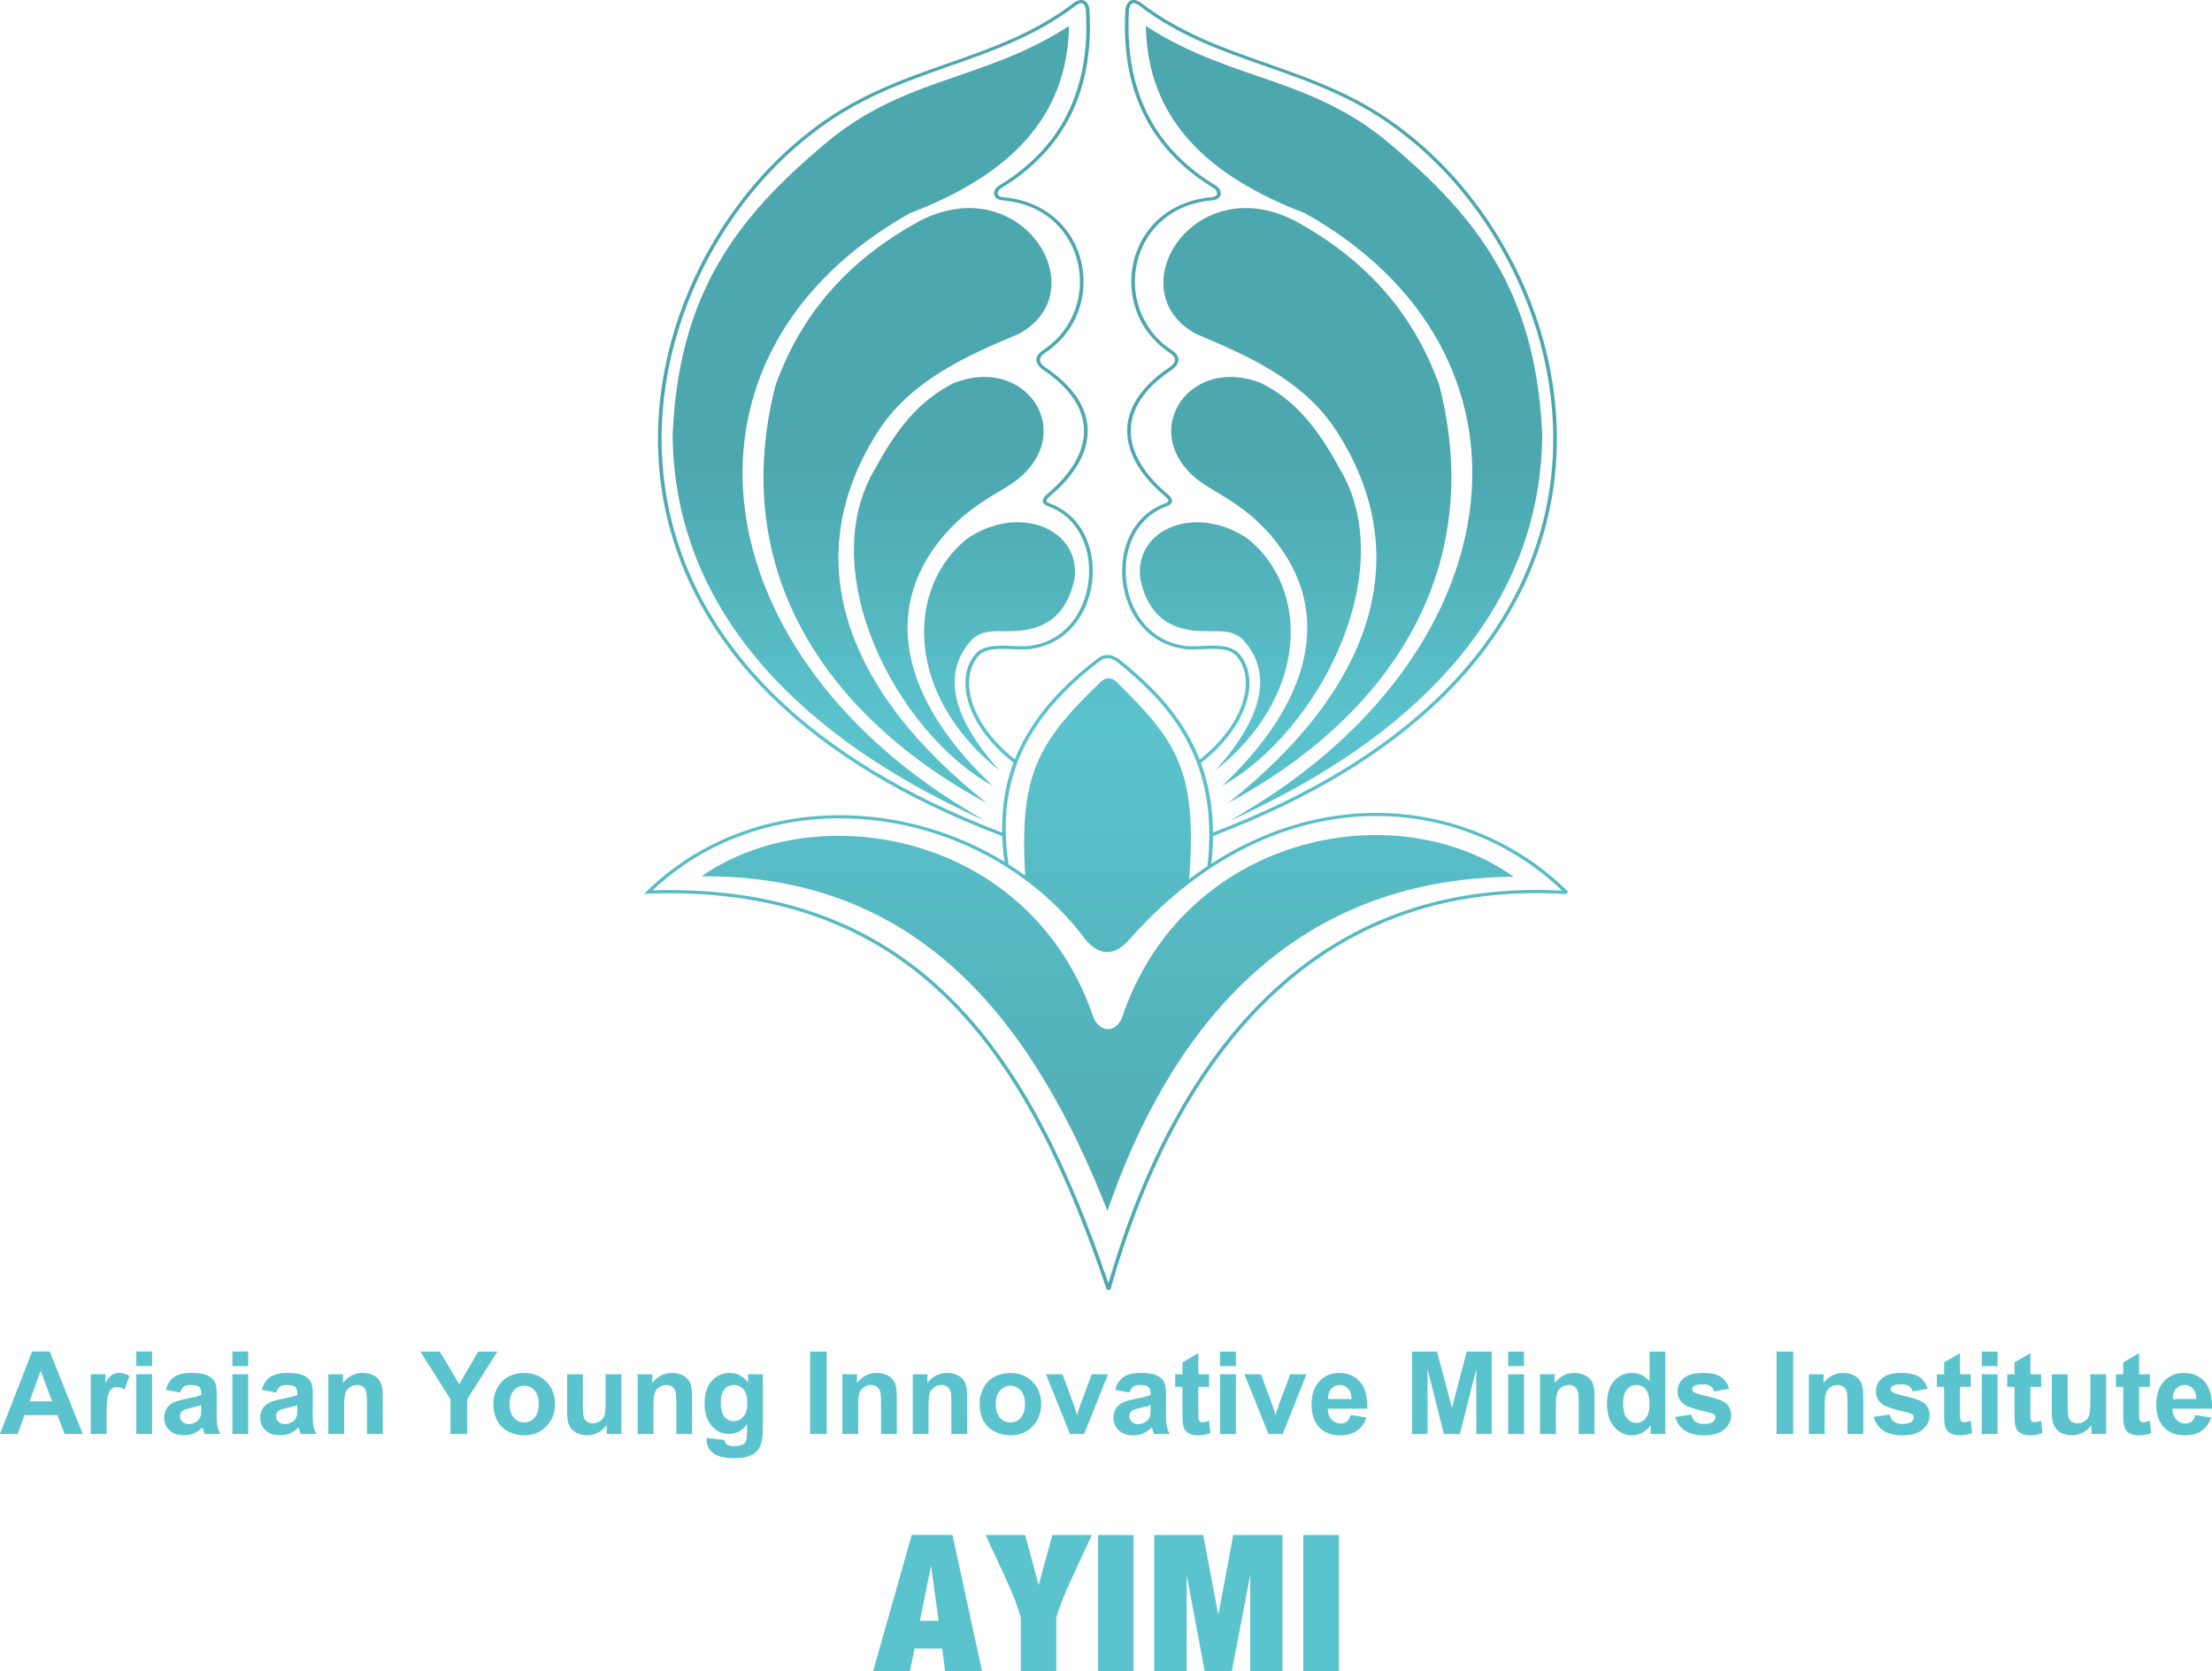 <svg xmlns:inkscape="http://www.inkscape.org/namespaces/inkscape" xmlns:sodipodi="http://sodipodi.sourceforge.net/DTD/sodipodi-0.dtd" xmlns:xlink="http://www.w3.org/1999/xlink" xmlns="http://www.w3.org/2000/svg" xmlns:svg="http://www.w3.org/2000/svg" width="163.724pt" height="123.731pt" id="svg6" viewBox="0 0 163.724 123.731" sodipodi:docname="AYIMI English Logo.cdr" inkscape:version="1.3.1 (9b9bdc1480, 2023-11-25, custom)"><defs id="defs4"><linearGradient id="grad1"><stop offset="0%" stop-color="#4da7af" stop-opacity="1" id="stop1"></stop><stop offset="36%" stop-color="#4da7af" stop-opacity="1" id="stop2"></stop><stop offset="56%" stop-color="#5bc3cd" stop-opacity="1" id="stop3"></stop><stop offset="100%" stop-color="#4da7af" stop-opacity="1" id="stop4"></stop></linearGradient><linearGradient xlink:href="#grad1" id="grad2" x1="311.342" y1="315.791" x2="311.342" y2="396.597" gradientTransform="matrix(0.846,0,0,1.182,-215.776,-373.198)" gradientUnits="userSpaceOnUse"></linearGradient></defs><path d="m 81.137,48.834 c 0.284,-0.23 0.552,-0.346 0.837,-0.346 0.282,-10e-5 0.569,0.114 0.894,0.343 l 0.007,0.005 c 1.919,1.548 3.85,3.369 5.181,5.814 0.274,0.503 0.522,1.032 0.739,1.591 1.629,-1.296 2.635,-2.709 3.103,-4.013 0.535,-1.494 0.36,-2.839 -0.399,-3.687 -0.514,-0.574 -1.577,-0.527 -2.545,-0.484 -0.556,0.025 -1.082,0.048 -1.486,-0.044 -1.798,-0.291 -3.069,-1.441 -3.772,-2.897 -0.309,-0.641 -0.509,-1.342 -0.594,-2.055 -0.085,-0.712 -0.056,-1.437 0.091,-2.126 0.346,-1.622 1.344,-3.05 3.045,-3.668 l 1e-4,2e-4 c 0.191,-0.07 0.256,-0.139 0.244,-0.208 -0.015,-0.092 -0.125,-0.207 -0.266,-0.331 -0.438,-0.37 -0.829,-0.749 -1.168,-1.134 -1.082,-1.227 -1.649,-2.516 -1.617,-3.795 0.032,-1.281 0.664,-2.546 1.98,-3.719 0.349,-0.311 0.746,-0.616 1.193,-0.913 0.058,-0.044 0.109,-0.089 0.154,-0.134 0.125,-0.126 0.195,-0.254 0.201,-0.379 0.005,-0.123 -0.052,-0.251 -0.181,-0.379 -0.038,-0.037 -0.082,-0.075 -0.132,-0.113 -1.74,-1.116 -2.682,-2.838 -2.875,-4.617 -0.092,-0.843 -0.015,-1.7 0.224,-2.51 0.24,-0.812 0.643,-1.578 1.204,-2.238 1.009,-1.188 2.527,-2.035 4.522,-2.2 v -10e-5 c 0.114,-0.014 0.201,-0.045 0.262,-0.089 0.056,-0.04 0.091,-0.091 0.103,-0.146 0.014,-0.06 0.004,-0.127 -0.029,-0.194 -0.043,-0.089 -0.127,-0.179 -0.249,-0.256 -2.322,-1.412 -4.035,-3.209 -5.126,-5.399 -1.089,-2.187 -1.557,-4.764 -1.389,-7.74 v -0.001 c 0.017,-0.248 0.091,-0.461 0.218,-0.599 0.053,-0.058 0.116,-0.103 0.187,-0.133 0.073,-0.031 0.155,-0.045 0.244,-0.041 C 84.088,0.009 84.254,0.069 84.437,0.196 l 0.005,0.004 c 2.906,2.235 6.075,3.347 9.3,4.478 3.493,1.225 7.052,2.473 10.438,5.193 l 3e-4,-4e-4 c 3.17,2.481 5.964,5.906 7.95,9.868 2.377,4.742 3.596,10.255 2.917,15.838 -0.68,5.585 -3.258,11.24 -8.477,16.264 -3.965,3.816 -9.453,7.268 -16.79,10.048 -0.004,0.654 -0.043,1.336 -0.12,2.05 3.797,-2.451 7.742,-3.621 11.516,-3.747 4.344,-0.145 8.458,1.094 11.857,3.352 1.083,0.72 2.094,1.544 3.016,2.459 l -0.11,0.193 c -8.702,-0.55 -15.521,2.069 -20.807,6.651 -6.285,5.448 -10.408,13.67 -12.95,22.644 l -0.259,0.005 c -2.796,-8.297 -6.213,-15.819 -11.469,-21.172 -5.244,-5.341 -12.326,-8.525 -22.463,-8.164 l -0.317,0.011 0.211,-0.205 c 1.222,-1.186 2.559,-2.177 3.978,-2.979 3.805,-2.152 8.197,-2.948 12.514,-2.525 3.49,0.342 6.932,1.481 9.976,3.343 -0.091,-0.652 -0.147,-1.286 -0.169,-1.905 -7.352,-2.782 -12.85,-6.238 -16.82,-10.059 -5.216,-5.022 -7.795,-10.674 -8.476,-16.256 -0.68,-5.58 0.536,-11.091 2.909,-15.832 1.986,-3.968 4.783,-7.398 7.957,-9.882 l 3e-4,4e-4 c 3.386,-2.719 6.945,-3.968 10.438,-5.193 3.225,-1.131 6.394,-2.243 9.3,-4.478 l 0.005,-0.004 c 0.183,-0.127 0.349,-0.188 0.495,-0.195 0.089,-0.005 0.17,0.01 0.244,0.041 0.071,0.03 0.133,0.075 0.187,0.133 0.127,0.138 0.201,0.351 0.218,0.599 v 0.001 c 0.167,2.976 -0.3,5.553 -1.389,7.74 -1.091,2.19 -2.804,3.987 -5.126,5.399 -0.122,0.077 -0.205,0.166 -0.249,0.256 -0.033,0.067 -0.042,0.134 -0.029,0.194 0.013,0.056 0.047,0.106 0.103,0.146 0.061,0.043 0.148,0.075 0.262,0.089 v 1e-4 c 1.995,0.165 3.513,1.012 4.522,2.2 0.561,0.66 0.964,1.426 1.204,2.238 0.239,0.81 0.316,1.667 0.224,2.51 -0.194,1.779 -1.135,3.502 -2.875,4.617 -0.051,0.038 -0.095,0.076 -0.132,0.113 -0.129,0.128 -0.186,0.256 -0.181,0.379 0.005,0.125 0.076,0.253 0.201,0.379 0.045,0.045 0.097,0.09 0.154,0.134 0.447,0.297 0.844,0.602 1.193,0.913 1.316,1.174 1.948,2.438 1.981,3.719 0.032,1.278 -0.535,2.568 -1.617,3.795 -0.34,0.385 -0.73,0.764 -1.168,1.134 -0.141,0.124 -0.251,0.239 -0.266,0.331 -0.011,0.069 0.053,0.138 0.244,0.208 l 1e-4,-2e-4 c 1.7,0.618 2.699,2.046 3.045,3.668 0.147,0.689 0.176,1.414 0.091,2.126 -0.085,0.713 -0.284,1.414 -0.594,2.055 -0.703,1.456 -1.975,2.605 -3.772,2.897 -0.404,0.092 -0.931,0.068 -1.486,0.044 -0.968,-0.043 -2.03,-0.09 -2.545,0.484 -0.759,0.847 -0.934,2.19 -0.401,3.683 0.464,1.297 1.462,2.703 3.077,3.995 0.072,-0.182 0.148,-0.362 0.229,-0.541 1.119,-2.489 3.046,-4.718 5.796,-6.845 z m -7.146,8.219 c -7.029,-5.583 -6.963,-13.506 -2.42,-17.166 3.913,-2.662 8.474,-0.674 7.954,2.995 -0.442,2.099 -1.537,3.217 -3.061,3.632 -1.995,0.544 -3.268,-0.234 -4.478,0.786 -2.143,2.281 -1.839,5.465 2.005,9.753 z m 7.499,-6.586 c 0.371,-0.337 0.755,-0.335 1.136,0 4.421,4.372 6.017,6.479 5.389,14.62 0.449,-0.339 0.9,-0.658 1.353,-0.959 0.093,-0.787 0.139,-1.537 0.143,-2.251 l 1e-4,-0.065 c 0.002,-0.998 -0.079,-1.93 -0.229,-2.802 -0.15,-0.869 -0.369,-1.677 -0.645,-2.432 l -0.002,-0.006 c -0.236,-0.645 -0.513,-1.25 -0.824,-1.821 -1.312,-2.411 -3.221,-4.21 -5.12,-5.742 -0.273,-0.192 -0.504,-0.287 -0.719,-0.287 -0.212,10e-5 -0.423,0.095 -0.657,0.285 l -0.002,0.002 c -2.719,2.102 -4.622,4.303 -5.725,6.755 -0.1,0.222 -0.193,0.445 -0.279,0.671 l -0.022,0.059 -0.002,0.007 -0.015,0.039 -0.029,0.078 -0.014,0.039 -0.028,0.078 -0.014,0.039 -0.027,0.078 -0.013,0.039 -0.026,0.079 -0.013,0.039 -0.003,0.01 -0.019,0.06 -0.003,0.009 -0.013,0.04 -0.024,0.076 -0.001,0.003 -0.012,0.04 -0.001,0.004 -0.021,0.068 -0.002,0.007 -0.012,0.04 -0.005,0.015 -0.007,0.024 -0.012,0.04 -0.012,0.04 -0.005,0.017 -0.007,0.023 -0.011,0.04 -0.011,0.04 -0.002,0.007 -0.018,0.068 -0.019,0.07 -0.004,0.015 -3e-4,10e-4 -0.003,0.013 -0.023,0.09 -0.004,0.016 -1e-4,7e-4 -0.004,0.016 -0.025,0.103 -5e-4,0.002 v 2e-4 l -1e-4,6e-4 -0.028,0.118 -8e-4,0.003 -1e-4,2e-4 -9e-4,0.004 c -0.009,0.039 -0.018,0.078 -0.027,0.118 l -10e-5,6e-4 c -0.009,0.041 -0.018,0.081 -0.026,0.122 l -3e-4,0.001 c -0.009,0.041 -0.017,0.081 -0.025,0.122 l -4e-4,0.002 -0.024,0.121 v 1e-4 l -5e-4,0.002 -5e-4,0.003 -0.022,0.119 -5e-4,0.003 -7e-4,0.004 c -0.007,0.039 -0.014,0.078 -0.021,0.118 l -6e-4,0.003 v 2e-4 l -0.02,0.121 -6e-4,0.004 -9e-4,0.006 -0.017,0.106 -0.002,0.01 -7e-4,0.004 -0.002,0.012 -0.015,0.1 -0.002,0.01 -6e-4,0.005 -0.005,0.037 -0.011,0.077 -0.001,0.007 -6e-4,0.005 -0.002,0.012 -0.013,0.103 -9e-4,0.007 -6e-4,0.005 -0.002,0.013 -0.012,0.1 -0.004,0.032 -0.01,0.092 -0.004,0.04 -0.01,0.099 -2e-4,0.002 -6e-4,0.006 -0.003,0.037 -0.006,0.072 -0.003,0.038 -0.009,0.105 -5e-4,0.007 -6e-4,0.009 -0.008,0.114 -5e-4,0.007 -1e-4,0.003 -0.005,0.076 -0.003,0.043 -5e-4,0.008 -7e-4,0.015 -0.006,0.108 -4e-4,0.008 -5e-4,0.01 -0.005,0.113 -4e-4,0.009 -5e-4,0.011 -0.004,0.097 -0.001,0.041 c -10e-4,0.035 -0.002,0.071 -0.003,0.107 l -3e-4,0.01 -2e-4,0.012 -0.002,0.111 -2e-4,0.01 -2e-4,0.014 -10e-4,0.109 v 0.01 c -4e-4,0.041 -5e-4,0.082 -4e-4,0.123 v 0.011 0.004 l 6e-4,0.12 1e-4,0.011 v 4e-4 c 0.008,0.81 0.078,1.648 0.208,2.519 0.418,0.264 0.828,0.542 1.229,0.834 -0.398,-7.357 0.766,-9.715 5.611,-14.356 z m 30.55,14.444 c -8.842,-6.298 -24.525,-3.043 -29.016,10.501 -0.498,1.049 -1.522,1.032 -2.062,0 -4.606,-13.769 -20.448,-16.54 -29.037,-10.537 16.066,-0.11 24.485,10.638 30.047,24.763 4.516,-13.14 13.348,-24.614 30.068,-24.727 z m -22.098,-7.857 c 7.029,-5.583 6.963,-13.506 2.42,-17.166 -3.913,-2.662 -8.474,-0.674 -7.954,2.995 0.442,2.099 1.537,3.217 3.061,3.632 1.995,0.544 3.268,-0.234 4.478,0.786 2.143,2.281 1.839,5.465 -2.005,9.753 z M 84.811,1.925 c 6.551,4.243 12.471,3.665 18.643,9.222 6.486,5.533 10.263,11.187 10.696,21.048 -0.099,12.776 -9.153,21.893 -21.433,27.776 -2.104,1.008 -2.007,1.006 -0.143,-0.135 19.692,-12.048 22.405,-33.693 4.021,-44.05 C 89.28,12.997 84.928,8.75 84.811,1.925 Z m 6.065,57.544 c 11.567,-6.211 19.253,-16.901 15.655,-30.954 -2.077,-5.787 -5.911,-9.547 -10.605,-12.126 -7.56,-3.98 -13.255,5.143 -7.407,8.327 3.724,1.573 8.073,3.423 10.521,7.378 5.808,9.207 2.495,18.952 -8.164,27.374 z m -0.419,-1.289 c 7.112,-3.938 13.326,-15.932 8.648,-23.576 -1.45,-2.668 -3.102,-4.917 -5.765,-6.246 -5.728,-2.238 -9.581,4.416 -3.758,7.786 1.964,1.162 3.167,1.977 4.474,3.482 4.996,5.85 2.655,12.664 -3.598,18.554 z M 79.124,1.925 c -6.551,4.243 -12.471,3.665 -18.643,9.222 -6.486,5.533 -10.262,11.187 -10.696,21.048 0.099,12.776 9.153,21.893 21.433,27.776 2.104,1.008 2.007,1.006 0.143,-0.135 -19.692,-12.048 -22.405,-33.693 -4.021,-44.05 7.314,-2.789 11.666,-7.036 11.784,-13.861 z M 73.058,59.469 c -11.567,-6.211 -19.253,-16.901 -15.655,-30.954 2.077,-5.787 5.911,-9.547 10.605,-12.126 7.56,-3.98 13.255,5.143 7.407,8.327 -3.724,1.573 -8.073,3.423 -10.521,7.378 -5.808,9.207 -2.495,18.952 8.164,27.374 z m 0.419,-1.289 c -7.112,-3.938 -13.326,-15.932 -8.648,-23.576 1.45,-2.668 3.102,-4.917 5.765,-6.246 5.728,-2.238 9.581,4.416 3.758,7.786 -1.964,1.162 -3.167,1.977 -4.474,3.482 -4.996,5.85 -2.655,12.664 3.598,18.554 z m 15.421,-1.664 c 0.542,1.484 0.867,3.172 0.882,5.117 7.245,-2.759 12.669,-6.175 16.59,-9.95 5.178,-4.984 7.736,-10.593 8.409,-16.132 0.674,-5.541 -0.537,-11.013 -2.896,-15.721 -1.97,-3.931 -4.741,-7.328 -7.883,-9.787 l -0.001,-10e-4 C 100.65,7.352 97.113,6.112 93.642,4.894 c -3.247,-1.139 -6.437,-2.258 -9.378,-4.52 -0.134,-0.092 -0.247,-0.136 -0.339,-0.141 -0.041,-0.002 -0.079,0.004 -0.111,0.018 -0.035,0.015 -0.067,0.038 -0.094,0.068 -0.091,0.099 -0.145,0.266 -0.159,0.468 h -1e-4 c -0.165,2.939 0.295,5.482 1.367,7.635 1.071,2.15 2.754,3.915 5.035,5.301 l 0.002,9e-4 c 0.164,0.103 0.278,0.227 0.339,0.354 0.054,0.111 0.069,0.224 0.045,0.329 -0.025,0.109 -0.09,0.207 -0.197,0.282 -0.098,0.069 -0.229,0.119 -0.395,0.139 l -0.006,5e-4 c -1.914,0.157 -3.37,0.969 -4.336,2.107 -0.541,0.636 -0.929,1.375 -1.161,2.157 -0.232,0.784 -0.306,1.614 -0.217,2.431 0.187,1.718 1.095,3.381 2.772,4.454 l 0.008,0.005 c 0.061,0.046 0.115,0.092 0.163,0.139 0.177,0.176 0.255,0.358 0.247,0.541 -0.008,0.181 -0.101,0.356 -0.265,0.522 -0.054,0.055 -0.116,0.109 -0.186,0.162 l -0.007,0.005 c -0.437,0.291 -0.826,0.589 -1.166,0.892 -1.266,1.129 -1.874,2.34 -1.905,3.561 -0.031,1.224 0.517,2.464 1.562,3.649 0.331,0.376 0.713,0.746 1.142,1.108 l 0.002,10e-4 c 0.178,0.156 0.318,0.31 0.343,0.465 0.029,0.178 -0.076,0.334 -0.407,0.455 l -5e-4,5e-4 c -1.607,0.585 -2.553,1.945 -2.884,3.495 -0.142,0.667 -0.17,1.37 -0.088,2.061 0.082,0.69 0.275,1.369 0.575,1.989 0.671,1.389 1.879,2.485 3.58,2.758 l 0.01,0.002 c 0.364,0.083 0.872,0.061 1.407,0.037 1.035,-0.046 2.171,-0.096 2.771,0.573 0.812,0.907 1.006,2.33 0.443,3.899 -0.488,1.361 -1.545,2.836 -3.261,4.18 z m -14.723,5.126 c -0.019,-0.929 0.041,-1.821 0.181,-2.681 l 0.007,-0.041 0.014,-0.082 0.007,-0.041 0.015,-0.082 0.007,-0.041 0.015,-0.082 0.008,-0.041 0.016,-0.081 0.008,-0.041 0.017,-0.081 0.009,-0.041 10e-4,-0.005 0.016,-0.073 4e-4,-0.002 0.009,-0.04 0.009,-0.04 0.006,-0.025 0.004,-0.015 0.009,-0.04 0.009,-0.04 0.007,-0.031 0.002,-0.009 0.01,-0.04 0.01,-0.04 0.001,-0.006 0.009,-0.034 0.02,-0.08 0.002,-0.007 0.008,-0.033 0.021,-0.079 0.002,-0.008 0.003,-0.011 0.027,-0.1 0.002,-0.009 8e-4,-0.002 c 0.01,-0.036 0.02,-0.071 0.03,-0.107 l 0.003,-0.01 0.002,-0.007 0.03,-0.101 0.003,-0.011 0.003,-0.011 0.029,-0.096 0.004,-0.012 c 0.075,-0.244 0.157,-0.485 0.246,-0.723 -1.704,-1.341 -2.755,-2.811 -3.24,-4.168 -0.56,-1.567 -0.367,-2.988 0.445,-3.894 0.6,-0.67 1.736,-0.619 2.771,-0.573 0.535,0.024 1.042,0.046 1.407,-0.037 l 0.01,-0.002 c 1.701,-0.273 2.909,-1.369 3.58,-2.758 0.3,-0.62 0.492,-1.299 0.575,-1.989 0.082,-0.691 0.054,-1.393 -0.088,-2.061 -0.33,-1.549 -1.277,-2.91 -2.884,-3.495 l -5e-4,-5e-4 c -0.331,-0.121 -0.436,-0.277 -0.407,-0.455 0.025,-0.155 0.166,-0.309 0.343,-0.465 l 0.002,-0.001 c 0.429,-0.362 0.811,-0.733 1.142,-1.108 1.045,-1.185 1.593,-2.425 1.562,-3.649 -0.031,-1.221 -0.639,-2.432 -1.905,-3.561 -0.341,-0.303 -0.729,-0.601 -1.166,-0.892 l -0.007,-0.005 c -0.07,-0.053 -0.132,-0.107 -0.186,-0.162 -0.164,-0.166 -0.257,-0.341 -0.265,-0.522 -0.008,-0.183 0.07,-0.365 0.247,-0.541 0.047,-0.047 0.102,-0.093 0.163,-0.139 l 0.008,-0.005 c 1.677,-1.073 2.585,-2.736 2.772,-4.454 0.089,-0.817 0.015,-1.647 -0.217,-2.431 -0.231,-0.783 -0.62,-1.521 -1.161,-2.157 -0.967,-1.138 -2.422,-1.95 -4.336,-2.107 l -0.006,-5e-4 c -0.166,-0.02 -0.298,-0.07 -0.395,-0.139 -0.107,-0.076 -0.172,-0.174 -0.197,-0.282 -0.024,-0.105 -0.008,-0.218 0.045,-0.329 0.062,-0.127 0.175,-0.252 0.34,-0.354 l 0.002,-9e-4 c 2.282,-1.387 3.965,-3.151 5.035,-5.301 1.072,-2.153 1.533,-4.696 1.367,-7.635 h -10e-5 c -0.014,-0.202 -0.068,-0.369 -0.159,-0.468 -0.028,-0.03 -0.059,-0.053 -0.094,-0.068 -0.033,-0.014 -0.07,-0.02 -0.111,-0.018 -0.092,0.005 -0.204,0.049 -0.339,0.141 -2.941,2.262 -6.131,3.381 -9.378,4.52 -3.471,1.217 -7.008,2.458 -10.357,5.148 l -0.001,0.001 c -3.146,2.462 -5.92,5.864 -7.89,9.801 -2.356,4.707 -3.564,10.177 -2.888,15.715 0.675,5.536 3.233,11.142 8.409,16.124 3.925,3.778 9.356,7.199 16.613,9.958 z m 15.448,2.61 -2e-4,0.002 -0.046,0.03 c -1.05,0.694 -2.087,1.487 -3.107,2.386 -0.725,0.639 -1.441,1.332 -2.145,2.079 l -0.045,0.048 -0.045,0.048 -0.044,0.048 -3e-4,6e-4 -0.045,0.048 -0.045,0.048 -0.045,0.049 -0.005,0.005 -0.04,0.044 -0.029,0.032 -0.015,0.017 -0.045,0.049 -0.01,0.011 -0.035,0.038 -0.034,0.038 -0.01,0.011 -0.045,0.05 -0.015,0.016 -0.03,0.033 -0.04,0.044 -0.005,0.006 -0.044,0.05 -0.02,0.022 -0.025,0.028 -0.044,0.05 -5e-4,5e-4 c -0.524,0.589 -1.057,0.897 -1.599,0.903 -0.543,0.007 -1.078,-0.289 -1.603,-0.905 l -0.005,-0.006 -0.038,-0.051 -0.018,-0.024 -0.002,-0.003 -0.054,-0.071 -0.003,-0.004 -0.038,-0.05 -0.015,-0.02 -0.024,-0.03 -0.033,-0.043 -0.006,-0.007 -0.052,-0.066 -0.026,-0.034 -0.031,-0.039 -0.008,-0.011 -0.039,-0.05 -0.01,-0.012 -0.029,-0.037 -0.028,-0.035 -0.011,-0.014 -0.04,-0.049 -0.007,-0.009 -0.033,-0.04 -0.026,-0.031 -0.054,-0.066 -0.004,-0.005 -5e-4,-7e-4 -0.058,-0.07 -10e-4,-0.001 -0.057,-0.068 -10e-4,-0.002 -0.039,-0.046 -0.02,-0.024 -0.02,-0.024 -0.04,-0.046 -10e-4,-0.002 -0.041,-0.048 -0.018,-0.021 -0.023,-0.027 -0.004,-0.005 -0.037,-0.043 -0.041,-0.047 -0.041,-0.047 -0.035,-0.039 -0.007,-0.008 -0.042,-0.047 -0.034,-0.037 -0.017,-0.019 -0.034,-0.037 -0.042,-0.046 -0.032,-0.035 -0.017,-0.019 c -0.096,-0.105 -0.193,-0.21 -0.291,-0.313 l -0.043,-0.045 -5e-4,-5e-4 c -0.331,-0.346 -0.672,-0.68 -1.023,-1.002 -1.002,-0.919 -2.083,-1.74 -3.223,-2.457 l -0.046,-0.029 -3e-4,-0.002 c -3.056,-1.913 -6.529,-3.081 -10.052,-3.426 -4.258,-0.417 -8.587,0.367 -12.338,2.488 -1.318,0.745 -2.564,1.655 -3.711,2.735 10.062,-0.287 17.119,2.917 22.36,8.255 5.198,5.294 8.603,12.684 11.383,20.846 2.563,-8.848 6.677,-16.94 12.902,-22.336 5.273,-4.571 12.057,-7.208 20.688,-6.738 -0.851,-0.819 -1.775,-1.56 -2.761,-2.215 -3.35,-2.226 -7.405,-3.447 -11.684,-3.305 -3.786,0.126 -7.75,1.32 -11.561,3.829 z" style="fill:url(#grad2)" id="path4"></path><path d="m 72.693,123.731 h -2.738 l -0.221,-1.685 h -2.041 l -0.345,1.685 h -2.727 l 2.863,-10.095 h 3.012 z m -3.78,-7.812 -0.825,4.075 h 1.387 z m 11.895,-2.272 c -0.466,1.021 -0.935,2.041 -1.408,3.054 -0.622,1.327 -1.031,2.351 -1.216,3.072 v 3.937 h -2.628 v -3.937 c -0.178,-0.722 -0.576,-1.746 -1.188,-3.072 -0.469,-1.013 -0.942,-2.034 -1.415,-3.054 h 2.926 l 1,3.698 1.013,-3.698 z m 3.094,10.063 h -2.635 v -10.063 h 2.635 z m 11.024,0 h -2.386 v -7.116 l -1.365,7.116 h -2.009 l -1.334,-7.116 v 7.116 h -2.397 v -10.063 h 3.624 l 1.117,5.917 1.102,-5.917 h 3.648 z m 4.178,0 h -2.635 v -10.063 h 2.635 z" style="fill:#5bc3cd;fill-rule:evenodd" id="path5"></path><path d="m 6.125,106.159 h -1.341 l -0.533,-1.387 h -2.44 l -0.503,1.387 H 8.5565777e-6 L 2.378,100.056 h 1.303 z m -2.269,-2.414 -0.841,-2.265 -0.824,2.265 z m 4.035,2.414 h -1.17 v -4.421 h 1.086 v 0.628 c 0.186,-0.297 0.353,-0.493 0.501,-0.587 0.149,-0.094 0.317,-0.142 0.506,-0.142 0.267,0 0.523,0.074 0.77,0.221 l -0.362,1.019 c -0.196,-0.126 -0.379,-0.19 -0.548,-0.19 -0.165,0 -0.303,0.044 -0.416,0.135 -0.115,0.09 -0.203,0.253 -0.269,0.489 -0.066,0.236 -0.098,0.73 -0.098,1.482 z m 2.198,-5.021 v -1.082 h 1.17 v 1.082 z m 0,5.021 v -4.421 h 1.17 v 4.421 z m 3.243,-3.072 -1.061,-0.191 c 0.119,-0.428 0.324,-0.743 0.615,-0.95 0.293,-0.204 0.725,-0.308 1.299,-0.308 0.523,0 0.911,0.062 1.167,0.186 0.255,0.124 0.435,0.28 0.539,0.47 0.104,0.191 0.156,0.539 0.156,1.048 l -0.013,1.365 c 0,0.388 0.018,0.675 0.057,0.86 0.037,0.184 0.108,0.382 0.21,0.593 h -1.158 c -0.03,-0.078 -0.068,-0.193 -0.112,-0.345 -0.019,-0.07 -0.032,-0.115 -0.041,-0.138 -0.2,0.195 -0.413,0.34 -0.64,0.438 -0.227,0.097 -0.471,0.145 -0.729,0.145 -0.455,0 -0.814,-0.123 -1.076,-0.37 -0.263,-0.247 -0.394,-0.56 -0.394,-0.938 0,-0.249 0.059,-0.472 0.179,-0.668 0.12,-0.196 0.287,-0.345 0.502,-0.449 0.215,-0.103 0.526,-0.194 0.93,-0.273 0.546,-0.102 0.925,-0.199 1.135,-0.287 v -0.117 c 0,-0.226 -0.056,-0.385 -0.166,-0.481 -0.111,-0.096 -0.32,-0.143 -0.628,-0.143 -0.209,0 -0.371,0.041 -0.487,0.123 -0.117,0.081 -0.21,0.225 -0.283,0.43 z m 1.564,0.95 c -0.149,0.05 -0.386,0.11 -0.712,0.179 -0.324,0.07 -0.535,0.138 -0.636,0.203 -0.152,0.109 -0.229,0.246 -0.229,0.412 0,0.165 0.061,0.305 0.184,0.425 0.122,0.119 0.277,0.179 0.466,0.179 0.212,0 0.412,-0.069 0.604,-0.207 0.142,-0.105 0.234,-0.234 0.279,-0.388 0.031,-0.099 0.045,-0.289 0.045,-0.57 z m 2.304,-2.898 v -1.082 h 1.17 v 1.082 z m 0,5.021 v -4.421 h 1.17 v 4.421 z m 3.243,-3.072 -1.062,-0.191 c 0.119,-0.428 0.324,-0.743 0.615,-0.95 0.293,-0.204 0.725,-0.308 1.299,-0.308 0.523,0 0.911,0.062 1.167,0.186 0.255,0.124 0.435,0.28 0.539,0.47 0.104,0.191 0.156,0.539 0.156,1.048 l -0.013,1.365 c 0,0.388 0.018,0.675 0.057,0.86 0.037,0.184 0.108,0.382 0.21,0.593 h -1.158 c -0.03,-0.078 -0.068,-0.193 -0.113,-0.345 -0.018,-0.07 -0.032,-0.115 -0.041,-0.138 -0.2,0.195 -0.413,0.34 -0.64,0.438 -0.227,0.097 -0.471,0.145 -0.729,0.145 -0.455,0 -0.815,-0.123 -1.076,-0.37 -0.263,-0.247 -0.394,-0.56 -0.394,-0.938 0,-0.249 0.059,-0.472 0.179,-0.668 0.12,-0.196 0.287,-0.345 0.502,-0.449 0.215,-0.103 0.526,-0.194 0.93,-0.273 0.546,-0.102 0.925,-0.199 1.136,-0.287 v -0.117 c 0,-0.226 -0.056,-0.385 -0.166,-0.481 -0.111,-0.096 -0.32,-0.143 -0.628,-0.143 -0.209,0 -0.371,0.041 -0.487,0.123 -0.117,0.081 -0.21,0.225 -0.283,0.43 z m 1.564,0.95 c -0.149,0.05 -0.386,0.11 -0.712,0.179 -0.324,0.07 -0.535,0.138 -0.636,0.203 -0.152,0.109 -0.229,0.246 -0.229,0.412 0,0.165 0.061,0.305 0.184,0.425 0.122,0.119 0.277,0.179 0.466,0.179 0.212,0 0.412,-0.069 0.604,-0.207 0.142,-0.105 0.234,-0.234 0.279,-0.388 0.031,-0.099 0.045,-0.289 0.045,-0.57 z m 6.325,2.123 h -1.169 v -2.257 c 0,-0.477 -0.026,-0.786 -0.075,-0.926 -0.05,-0.139 -0.132,-0.249 -0.245,-0.327 -0.112,-0.076 -0.247,-0.116 -0.405,-0.116 -0.203,0 -0.385,0.055 -0.546,0.166 -0.16,0.112 -0.272,0.258 -0.331,0.442 -0.059,0.183 -0.089,0.521 -0.089,1.016 v 2.002 h -1.17 v -4.421 h 1.085 v 0.649 c 0.387,-0.5 0.873,-0.75 1.458,-0.75 0.257,0 0.494,0.047 0.707,0.139 0.213,0.094 0.375,0.212 0.484,0.357 0.109,0.145 0.187,0.308 0.229,0.491 0.044,0.184 0.065,0.445 0.065,0.786 z m 5.012,0 v -2.569 l -2.235,-3.534 h 1.445 l 1.437,2.414 1.406,-2.414 h 1.42 l -2.244,3.542 v 2.561 z m 3.173,-2.273 c 0,-0.388 0.097,-0.765 0.287,-1.128 0.192,-0.362 0.463,-0.641 0.814,-0.831 0.351,-0.192 0.743,-0.288 1.177,-0.288 0.667,0 1.216,0.217 1.644,0.652 0.427,0.435 0.641,0.984 0.641,1.647 0,0.668 -0.216,1.222 -0.647,1.663 -0.432,0.44 -0.975,0.659 -1.629,0.659 -0.407,0 -0.792,-0.091 -1.159,-0.274 -0.368,-0.184 -0.648,-0.452 -0.84,-0.806 -0.19,-0.353 -0.287,-0.784 -0.287,-1.293 z m 1.2,0.062 c 0,0.44 0.103,0.775 0.313,1.008 0.207,0.233 0.465,0.35 0.77,0.35 0.305,0 0.561,-0.117 0.767,-0.35 0.207,-0.233 0.311,-0.571 0.311,-1.016 0,-0.432 -0.103,-0.766 -0.311,-0.999 -0.206,-0.233 -0.462,-0.35 -0.767,-0.35 -0.306,0 -0.563,0.117 -0.77,0.35 -0.209,0.233 -0.313,0.57 -0.313,1.007 z m 7.19,2.211 v -0.662 c -0.162,0.236 -0.374,0.422 -0.635,0.559 -0.263,0.135 -0.54,0.203 -0.831,0.203 -0.297,0 -0.563,-0.065 -0.799,-0.194 -0.236,-0.131 -0.407,-0.314 -0.513,-0.55 -0.105,-0.236 -0.158,-0.563 -0.158,-0.979 v -2.797 h 1.17 v 2.031 c 0,0.623 0.021,1.004 0.065,1.144 0.043,0.139 0.121,0.25 0.235,0.333 0.114,0.083 0.258,0.122 0.433,0.122 0.2,0 0.38,-0.054 0.538,-0.163 0.157,-0.111 0.266,-0.246 0.324,-0.408 0.059,-0.163 0.088,-0.561 0.088,-1.194 v -1.865 h 1.169 v 4.421 z m 6.319,0 h -1.169 v -2.257 c 0,-0.477 -0.026,-0.786 -0.075,-0.926 -0.05,-0.139 -0.132,-0.249 -0.244,-0.327 -0.113,-0.076 -0.248,-0.116 -0.405,-0.116 -0.203,0 -0.385,0.055 -0.546,0.166 -0.16,0.112 -0.272,0.258 -0.331,0.442 -0.059,0.183 -0.089,0.521 -0.089,1.016 v 2.002 h -1.17 v -4.421 h 1.085 v 0.649 c 0.387,-0.5 0.873,-0.75 1.458,-0.75 0.257,0 0.495,0.047 0.708,0.139 0.213,0.094 0.375,0.212 0.484,0.357 0.11,0.145 0.187,0.308 0.229,0.491 0.044,0.184 0.065,0.445 0.065,0.786 z m 1.079,0.291 1.335,0.162 c 0.023,0.156 0.074,0.263 0.154,0.321 0.111,0.084 0.287,0.125 0.524,0.125 0.306,0 0.534,-0.045 0.688,-0.138 0.102,-0.061 0.181,-0.159 0.233,-0.296 0.035,-0.096 0.054,-0.276 0.054,-0.537 v -0.645 c -0.35,0.478 -0.792,0.716 -1.325,0.716 -0.594,0 -1.064,-0.252 -1.411,-0.753 -0.272,-0.398 -0.408,-0.891 -0.408,-1.482 0,-0.742 0.179,-1.307 0.535,-1.7 0.357,-0.391 0.8,-0.587 1.331,-0.587 0.545,0 0.998,0.24 1.353,0.72 v -0.62 h 1.094 v 3.968 c 0,0.521 -0.043,0.911 -0.129,1.17 -0.086,0.258 -0.206,0.46 -0.361,0.608 -0.156,0.147 -0.364,0.261 -0.623,0.345 -0.26,0.083 -0.589,0.125 -0.985,0.125 -0.75,0 -1.282,-0.129 -1.594,-0.385 -0.314,-0.257 -0.471,-0.583 -0.471,-0.976 0,-0.04 0.002,-0.087 0.005,-0.142 z m 1.044,-2.593 c 0,0.469 0.091,0.813 0.273,1.03 0.182,0.218 0.405,0.327 0.672,0.327 0.286,0 0.527,-0.112 0.725,-0.336 0.196,-0.223 0.296,-0.554 0.296,-0.993 0,-0.458 -0.096,-0.797 -0.285,-1.019 -0.187,-0.223 -0.426,-0.334 -0.715,-0.334 -0.281,0 -0.511,0.109 -0.694,0.327 -0.182,0.219 -0.273,0.55 -0.273,0.998 z m 6.61,2.302 v -6.103 h 1.232 v 6.103 z m 6.42,0 h -1.169 v -2.257 c 0,-0.477 -0.026,-0.786 -0.075,-0.926 -0.05,-0.139 -0.132,-0.249 -0.245,-0.327 -0.112,-0.076 -0.247,-0.116 -0.405,-0.116 -0.203,0 -0.385,0.055 -0.546,0.166 -0.16,0.112 -0.271,0.258 -0.331,0.442 -0.059,0.183 -0.089,0.521 -0.089,1.016 v 2.002 h -1.17 v -4.421 h 1.085 v 0.649 c 0.387,-0.5 0.873,-0.75 1.458,-0.75 0.257,0 0.495,0.047 0.707,0.139 0.213,0.094 0.375,0.212 0.484,0.357 0.109,0.145 0.187,0.308 0.229,0.491 0.044,0.184 0.065,0.445 0.065,0.786 z m 5.208,0 h -1.169 v -2.257 c 0,-0.477 -0.026,-0.786 -0.075,-0.926 -0.05,-0.139 -0.132,-0.249 -0.245,-0.327 -0.112,-0.076 -0.248,-0.116 -0.405,-0.116 -0.203,0 -0.385,0.055 -0.546,0.166 -0.16,0.112 -0.272,0.258 -0.331,0.442 -0.059,0.183 -0.089,0.521 -0.089,1.016 v 2.002 h -1.17 v -4.421 h 1.085 v 0.649 c 0.387,-0.5 0.873,-0.75 1.458,-0.75 0.257,0 0.494,0.047 0.707,0.139 0.213,0.094 0.375,0.212 0.484,0.357 0.109,0.145 0.187,0.308 0.229,0.491 0.044,0.184 0.065,0.445 0.065,0.786 z m 0.915,-2.273 c 0,-0.388 0.097,-0.765 0.287,-1.128 0.192,-0.362 0.464,-0.641 0.815,-0.831 0.351,-0.192 0.743,-0.288 1.177,-0.288 0.667,0 1.216,0.217 1.644,0.652 0.428,0.435 0.641,0.984 0.641,1.647 0,0.668 -0.216,1.222 -0.647,1.663 -0.432,0.44 -0.975,0.659 -1.629,0.659 -0.407,0 -0.792,-0.091 -1.159,-0.274 -0.368,-0.184 -0.648,-0.452 -0.84,-0.806 -0.19,-0.353 -0.287,-0.784 -0.287,-1.293 z m 1.2,0.062 c 0,0.44 0.103,0.775 0.313,1.008 0.207,0.233 0.465,0.35 0.77,0.35 0.306,0 0.561,-0.117 0.767,-0.35 0.208,-0.233 0.311,-0.571 0.311,-1.016 0,-0.432 -0.103,-0.766 -0.311,-0.999 -0.206,-0.233 -0.462,-0.35 -0.767,-0.35 -0.305,0 -0.563,0.117 -0.77,0.35 -0.209,0.233 -0.313,0.57 -0.313,1.007 z m 5.495,2.211 -1.782,-4.421 h 1.228 l 0.833,2.257 0.242,0.753 c 0.064,-0.192 0.105,-0.318 0.121,-0.379 0.04,-0.125 0.081,-0.25 0.125,-0.374 l 0.841,-2.257 h 1.203 l -1.758,4.421 z m 4.401,-3.072 -1.062,-0.191 c 0.119,-0.428 0.324,-0.743 0.615,-0.95 0.293,-0.204 0.725,-0.308 1.299,-0.308 0.523,0 0.911,0.062 1.167,0.186 0.255,0.124 0.435,0.28 0.539,0.47 0.104,0.191 0.156,0.539 0.156,1.048 l -0.013,1.365 c 0,0.388 0.018,0.675 0.057,0.86 0.037,0.184 0.108,0.382 0.21,0.593 h -1.158 c -0.03,-0.078 -0.068,-0.193 -0.113,-0.345 -0.018,-0.07 -0.032,-0.115 -0.041,-0.138 -0.2,0.195 -0.413,0.34 -0.64,0.438 -0.227,0.097 -0.471,0.145 -0.729,0.145 -0.455,0 -0.815,-0.123 -1.076,-0.37 -0.263,-0.247 -0.394,-0.56 -0.394,-0.938 0,-0.249 0.059,-0.472 0.179,-0.668 0.12,-0.196 0.287,-0.345 0.502,-0.449 0.215,-0.103 0.526,-0.194 0.93,-0.273 0.546,-0.102 0.925,-0.199 1.136,-0.287 v -0.117 c 0,-0.226 -0.056,-0.385 -0.166,-0.481 -0.111,-0.096 -0.32,-0.143 -0.628,-0.143 -0.209,0 -0.371,0.041 -0.487,0.123 -0.117,0.081 -0.21,0.225 -0.283,0.43 z m 1.564,0.95 c -0.149,0.05 -0.386,0.11 -0.712,0.179 -0.324,0.07 -0.535,0.138 -0.636,0.203 -0.152,0.109 -0.229,0.246 -0.229,0.412 0,0.165 0.061,0.305 0.184,0.425 0.122,0.119 0.277,0.179 0.466,0.179 0.212,0 0.412,-0.069 0.604,-0.207 0.142,-0.105 0.234,-0.234 0.279,-0.388 0.031,-0.099 0.045,-0.289 0.045,-0.57 z m 4.33,-2.298 v 0.932 h -0.799 v 1.782 c 0,0.361 0.007,0.571 0.023,0.631 0.016,0.06 0.05,0.108 0.104,0.148 0.054,0.038 0.121,0.059 0.197,0.059 0.11,0 0.266,-0.038 0.472,-0.112 l 0.099,0.907 c -0.273,0.117 -0.58,0.175 -0.925,0.175 -0.21,0 -0.401,-0.035 -0.569,-0.105 -0.169,-0.07 -0.293,-0.163 -0.372,-0.276 -0.08,-0.112 -0.133,-0.264 -0.165,-0.456 -0.024,-0.135 -0.036,-0.411 -0.036,-0.825 v -1.927 h -0.538 v -0.932 h 0.538 v -0.88 l 1.173,-0.682 v 1.561 z m 0.813,-0.6 v -1.082 h 1.17 v 1.082 z m 0,5.021 v -4.421 h 1.17 v 4.421 z m 3.584,0 -1.782,-4.421 h 1.228 l 0.833,2.257 0.242,0.753 c 0.064,-0.192 0.105,-0.318 0.121,-0.379 0.039,-0.125 0.081,-0.25 0.125,-0.374 l 0.841,-2.257 h 1.203 l -1.758,4.421 z m 6.086,-1.407 1.167,0.195 c -0.151,0.427 -0.386,0.753 -0.71,0.977 -0.323,0.224 -0.728,0.335 -1.214,0.335 -0.768,0 -1.337,-0.25 -1.707,-0.753 -0.291,-0.402 -0.437,-0.911 -0.437,-1.524 0,-0.733 0.191,-1.307 0.575,-1.722 0.382,-0.415 0.866,-0.622 1.452,-0.622 0.658,0 1.176,0.217 1.557,0.652 0.379,0.435 0.561,1.1 0.546,1.997 h -2.932 c 0.008,0.347 0.102,0.617 0.283,0.808 0.181,0.193 0.407,0.29 0.675,0.29 0.183,0 0.337,-0.05 0.462,-0.149 0.125,-0.1 0.22,-0.261 0.283,-0.483 z m 0.067,-1.182 c -0.009,-0.34 -0.096,-0.597 -0.262,-0.773 -0.166,-0.176 -0.369,-0.264 -0.608,-0.264 -0.255,0 -0.466,0.093 -0.632,0.28 -0.166,0.185 -0.249,0.438 -0.246,0.757 z m 4.476,2.589 v -6.103 h 1.844 l 1.107,4.163 1.094,-4.163 h 1.849 v 6.103 h -1.144 v -4.804 l -1.212,4.804 h -1.186 l -1.208,-4.804 v 4.804 z m 7.111,-5.021 v -1.082 h 1.17 v 1.082 z m 0,5.021 v -4.421 h 1.17 v 4.421 z m 6.39,0 h -1.169 v -2.257 c 0,-0.477 -0.026,-0.786 -0.075,-0.926 -0.05,-0.139 -0.132,-0.249 -0.245,-0.327 -0.112,-0.076 -0.248,-0.116 -0.405,-0.116 -0.203,0 -0.385,0.055 -0.546,0.166 -0.16,0.112 -0.272,0.258 -0.331,0.442 -0.059,0.183 -0.089,0.521 -0.089,1.016 v 2.002 h -1.17 v -4.421 h 1.085 v 0.649 c 0.387,-0.5 0.873,-0.75 1.458,-0.75 0.257,0 0.494,0.047 0.707,0.139 0.213,0.094 0.375,0.212 0.484,0.357 0.109,0.145 0.187,0.308 0.229,0.491 0.044,0.184 0.065,0.445 0.065,0.786 z m 5.241,0 h -1.086 v -0.649 c -0.18,0.253 -0.394,0.441 -0.639,0.564 -0.246,0.124 -0.493,0.185 -0.743,0.185 -0.509,0 -0.944,-0.204 -1.306,-0.614 -0.361,-0.41 -0.542,-0.981 -0.542,-1.713 0,-0.75 0.176,-1.32 0.529,-1.709 0.352,-0.39 0.798,-0.586 1.337,-0.586 0.493,0 0.921,0.206 1.282,0.617 v -2.198 h 1.17 z m -3.122,-2.306 c 0,0.472 0.065,0.813 0.196,1.025 0.188,0.304 0.452,0.458 0.79,0.458 0.27,0 0.499,-0.115 0.688,-0.344 0.188,-0.229 0.283,-0.572 0.283,-1.026 0,-0.507 -0.092,-0.874 -0.274,-1.097 -0.184,-0.223 -0.418,-0.335 -0.705,-0.335 -0.277,0 -0.509,0.111 -0.696,0.331 -0.188,0.221 -0.282,0.55 -0.282,0.989 z m 3.864,1.045 1.174,-0.179 c 0.05,0.228 0.151,0.401 0.304,0.519 0.152,0.118 0.365,0.178 0.641,0.178 0.303,0 0.53,-0.056 0.682,-0.168 0.103,-0.077 0.155,-0.182 0.155,-0.311 0,-0.09 -0.029,-0.163 -0.084,-0.222 -0.059,-0.055 -0.189,-0.106 -0.391,-0.153 -0.944,-0.207 -1.542,-0.398 -1.795,-0.57 -0.35,-0.239 -0.524,-0.572 -0.524,-0.996 0,-0.382 0.151,-0.705 0.453,-0.965 0.303,-0.261 0.771,-0.392 1.407,-0.392 0.605,0 1.056,0.099 1.35,0.295 0.294,0.197 0.496,0.489 0.607,0.875 l -1.103,0.203 c -0.047,-0.172 -0.136,-0.304 -0.269,-0.395 -0.132,-0.093 -0.32,-0.138 -0.565,-0.138 -0.308,0 -0.529,0.043 -0.662,0.13 -0.088,0.061 -0.132,0.141 -0.132,0.237 0,0.084 0.038,0.154 0.117,0.212 0.105,0.078 0.469,0.188 1.093,0.33 0.623,0.141 1.057,0.314 1.305,0.52 0.244,0.209 0.366,0.499 0.366,0.87 0,0.405 -0.169,0.755 -0.509,1.046 -0.339,0.291 -0.838,0.436 -1.502,0.436 -0.602,0 -1.078,-0.122 -1.431,-0.367 -0.351,-0.243 -0.579,-0.575 -0.688,-0.994 z m 7.493,1.262 v -6.103 h 1.232 v 6.103 z m 6.42,0 h -1.169 v -2.257 c 0,-0.477 -0.026,-0.786 -0.075,-0.926 -0.05,-0.139 -0.132,-0.249 -0.245,-0.327 -0.112,-0.076 -0.247,-0.116 -0.405,-0.116 -0.203,0 -0.385,0.055 -0.546,0.166 -0.16,0.112 -0.272,0.258 -0.331,0.442 -0.059,0.183 -0.089,0.521 -0.089,1.016 v 2.002 h -1.17 v -4.421 h 1.085 v 0.649 c 0.387,-0.5 0.873,-0.75 1.458,-0.75 0.257,0 0.495,0.047 0.707,0.139 0.213,0.094 0.375,0.212 0.484,0.357 0.109,0.145 0.187,0.308 0.229,0.491 0.044,0.184 0.065,0.445 0.065,0.786 z m 0.774,-1.262 1.174,-0.179 c 0.05,0.228 0.151,0.401 0.304,0.519 0.152,0.118 0.365,0.178 0.641,0.178 0.303,0 0.53,-0.056 0.682,-0.168 0.103,-0.077 0.155,-0.182 0.155,-0.311 0,-0.09 -0.029,-0.163 -0.084,-0.222 -0.059,-0.055 -0.189,-0.106 -0.391,-0.153 -0.944,-0.207 -1.542,-0.398 -1.795,-0.57 -0.35,-0.239 -0.524,-0.572 -0.524,-0.996 0,-0.382 0.151,-0.705 0.453,-0.965 0.303,-0.261 0.771,-0.392 1.407,-0.392 0.605,0 1.055,0.099 1.35,0.295 0.294,0.197 0.496,0.489 0.607,0.875 l -1.103,0.203 c -0.047,-0.172 -0.136,-0.304 -0.269,-0.395 -0.132,-0.093 -0.32,-0.138 -0.565,-0.138 -0.308,0 -0.529,0.043 -0.662,0.13 -0.088,0.061 -0.132,0.141 -0.132,0.237 0,0.084 0.038,0.154 0.117,0.212 0.105,0.078 0.469,0.188 1.093,0.33 0.623,0.141 1.057,0.314 1.305,0.52 0.244,0.209 0.367,0.499 0.367,0.87 0,0.405 -0.169,0.755 -0.509,1.046 -0.338,0.291 -0.838,0.436 -1.502,0.436 -0.602,0 -1.078,-0.122 -1.431,-0.367 -0.351,-0.243 -0.58,-0.575 -0.688,-0.994 z m 7.181,-3.159 v 0.932 h -0.799 v 1.782 c 0,0.361 0.007,0.571 0.023,0.631 0.016,0.06 0.05,0.108 0.104,0.148 0.054,0.038 0.121,0.059 0.197,0.059 0.11,0 0.266,-0.038 0.472,-0.112 l 0.099,0.907 c -0.273,0.117 -0.579,0.175 -0.925,0.175 -0.21,0 -0.401,-0.035 -0.569,-0.105 -0.169,-0.07 -0.293,-0.163 -0.372,-0.276 -0.08,-0.112 -0.133,-0.264 -0.165,-0.456 -0.024,-0.135 -0.036,-0.411 -0.036,-0.825 v -1.927 h -0.538 v -0.932 h 0.538 v -0.88 l 1.173,-0.682 v 1.561 z m 0.813,-0.6 v -1.082 h 1.17 v 1.082 z m 0,5.021 v -4.421 h 1.17 v 4.421 z m 4.395,-4.421 v 0.932 h -0.799 v 1.782 c 0,0.361 0.007,0.571 0.023,0.631 0.016,0.06 0.05,0.108 0.104,0.148 0.054,0.038 0.121,0.059 0.197,0.059 0.109,0 0.266,-0.038 0.472,-0.112 l 0.099,0.907 c -0.273,0.117 -0.58,0.175 -0.925,0.175 -0.21,0 -0.401,-0.035 -0.569,-0.105 -0.169,-0.07 -0.293,-0.163 -0.372,-0.276 -0.08,-0.112 -0.133,-0.264 -0.165,-0.456 -0.024,-0.135 -0.036,-0.411 -0.036,-0.825 v -1.927 h -0.537 v -0.932 h 0.537 v -0.88 l 1.173,-0.682 v 1.561 z m 3.723,4.421 v -0.662 c -0.162,0.236 -0.374,0.422 -0.635,0.559 -0.263,0.135 -0.54,0.203 -0.831,0.203 -0.297,0 -0.563,-0.065 -0.799,-0.194 -0.236,-0.131 -0.407,-0.314 -0.513,-0.55 -0.105,-0.236 -0.158,-0.563 -0.158,-0.979 v -2.797 h 1.17 v 2.031 c 0,0.623 0.021,1.004 0.065,1.144 0.043,0.139 0.121,0.25 0.235,0.333 0.114,0.083 0.258,0.122 0.433,0.122 0.2,0 0.38,-0.054 0.538,-0.163 0.157,-0.111 0.266,-0.246 0.324,-0.408 0.059,-0.163 0.089,-0.561 0.089,-1.194 v -1.865 h 1.169 v 4.421 z m 4.324,-4.421 v 0.932 h -0.799 v 1.782 c 0,0.361 0.007,0.571 0.023,0.631 0.016,0.06 0.05,0.108 0.104,0.148 0.054,0.038 0.121,0.059 0.197,0.059 0.109,0 0.266,-0.038 0.472,-0.112 l 0.099,0.907 c -0.273,0.117 -0.58,0.175 -0.925,0.175 -0.21,0 -0.401,-0.035 -0.569,-0.105 -0.169,-0.07 -0.293,-0.163 -0.372,-0.276 -0.08,-0.112 -0.133,-0.264 -0.165,-0.456 -0.024,-0.135 -0.036,-0.411 -0.036,-0.825 v -1.927 h -0.538 v -0.932 h 0.538 v -0.88 l 1.173,-0.682 v 1.561 z m 3.372,3.014 1.167,0.195 c -0.151,0.427 -0.386,0.753 -0.71,0.977 -0.323,0.224 -0.728,0.335 -1.214,0.335 -0.768,0 -1.337,-0.25 -1.707,-0.753 -0.291,-0.402 -0.437,-0.911 -0.437,-1.524 0,-0.733 0.191,-1.307 0.575,-1.722 0.382,-0.415 0.867,-0.622 1.452,-0.622 0.658,0 1.176,0.217 1.557,0.652 0.379,0.435 0.561,1.1 0.546,1.997 h -2.932 c 0.008,0.347 0.102,0.617 0.283,0.808 0.181,0.193 0.407,0.29 0.675,0.29 0.183,0 0.337,-0.05 0.462,-0.149 0.125,-0.1 0.22,-0.261 0.283,-0.483 z m 0.067,-1.182 c -0.009,-0.34 -0.096,-0.597 -0.262,-0.773 -0.166,-0.176 -0.369,-0.264 -0.608,-0.264 -0.255,0 -0.466,0.093 -0.632,0.28 -0.166,0.185 -0.249,0.438 -0.246,0.757 z" style="fill:#5bc3cd;fill-rule:evenodd" id="path6"></path></svg>